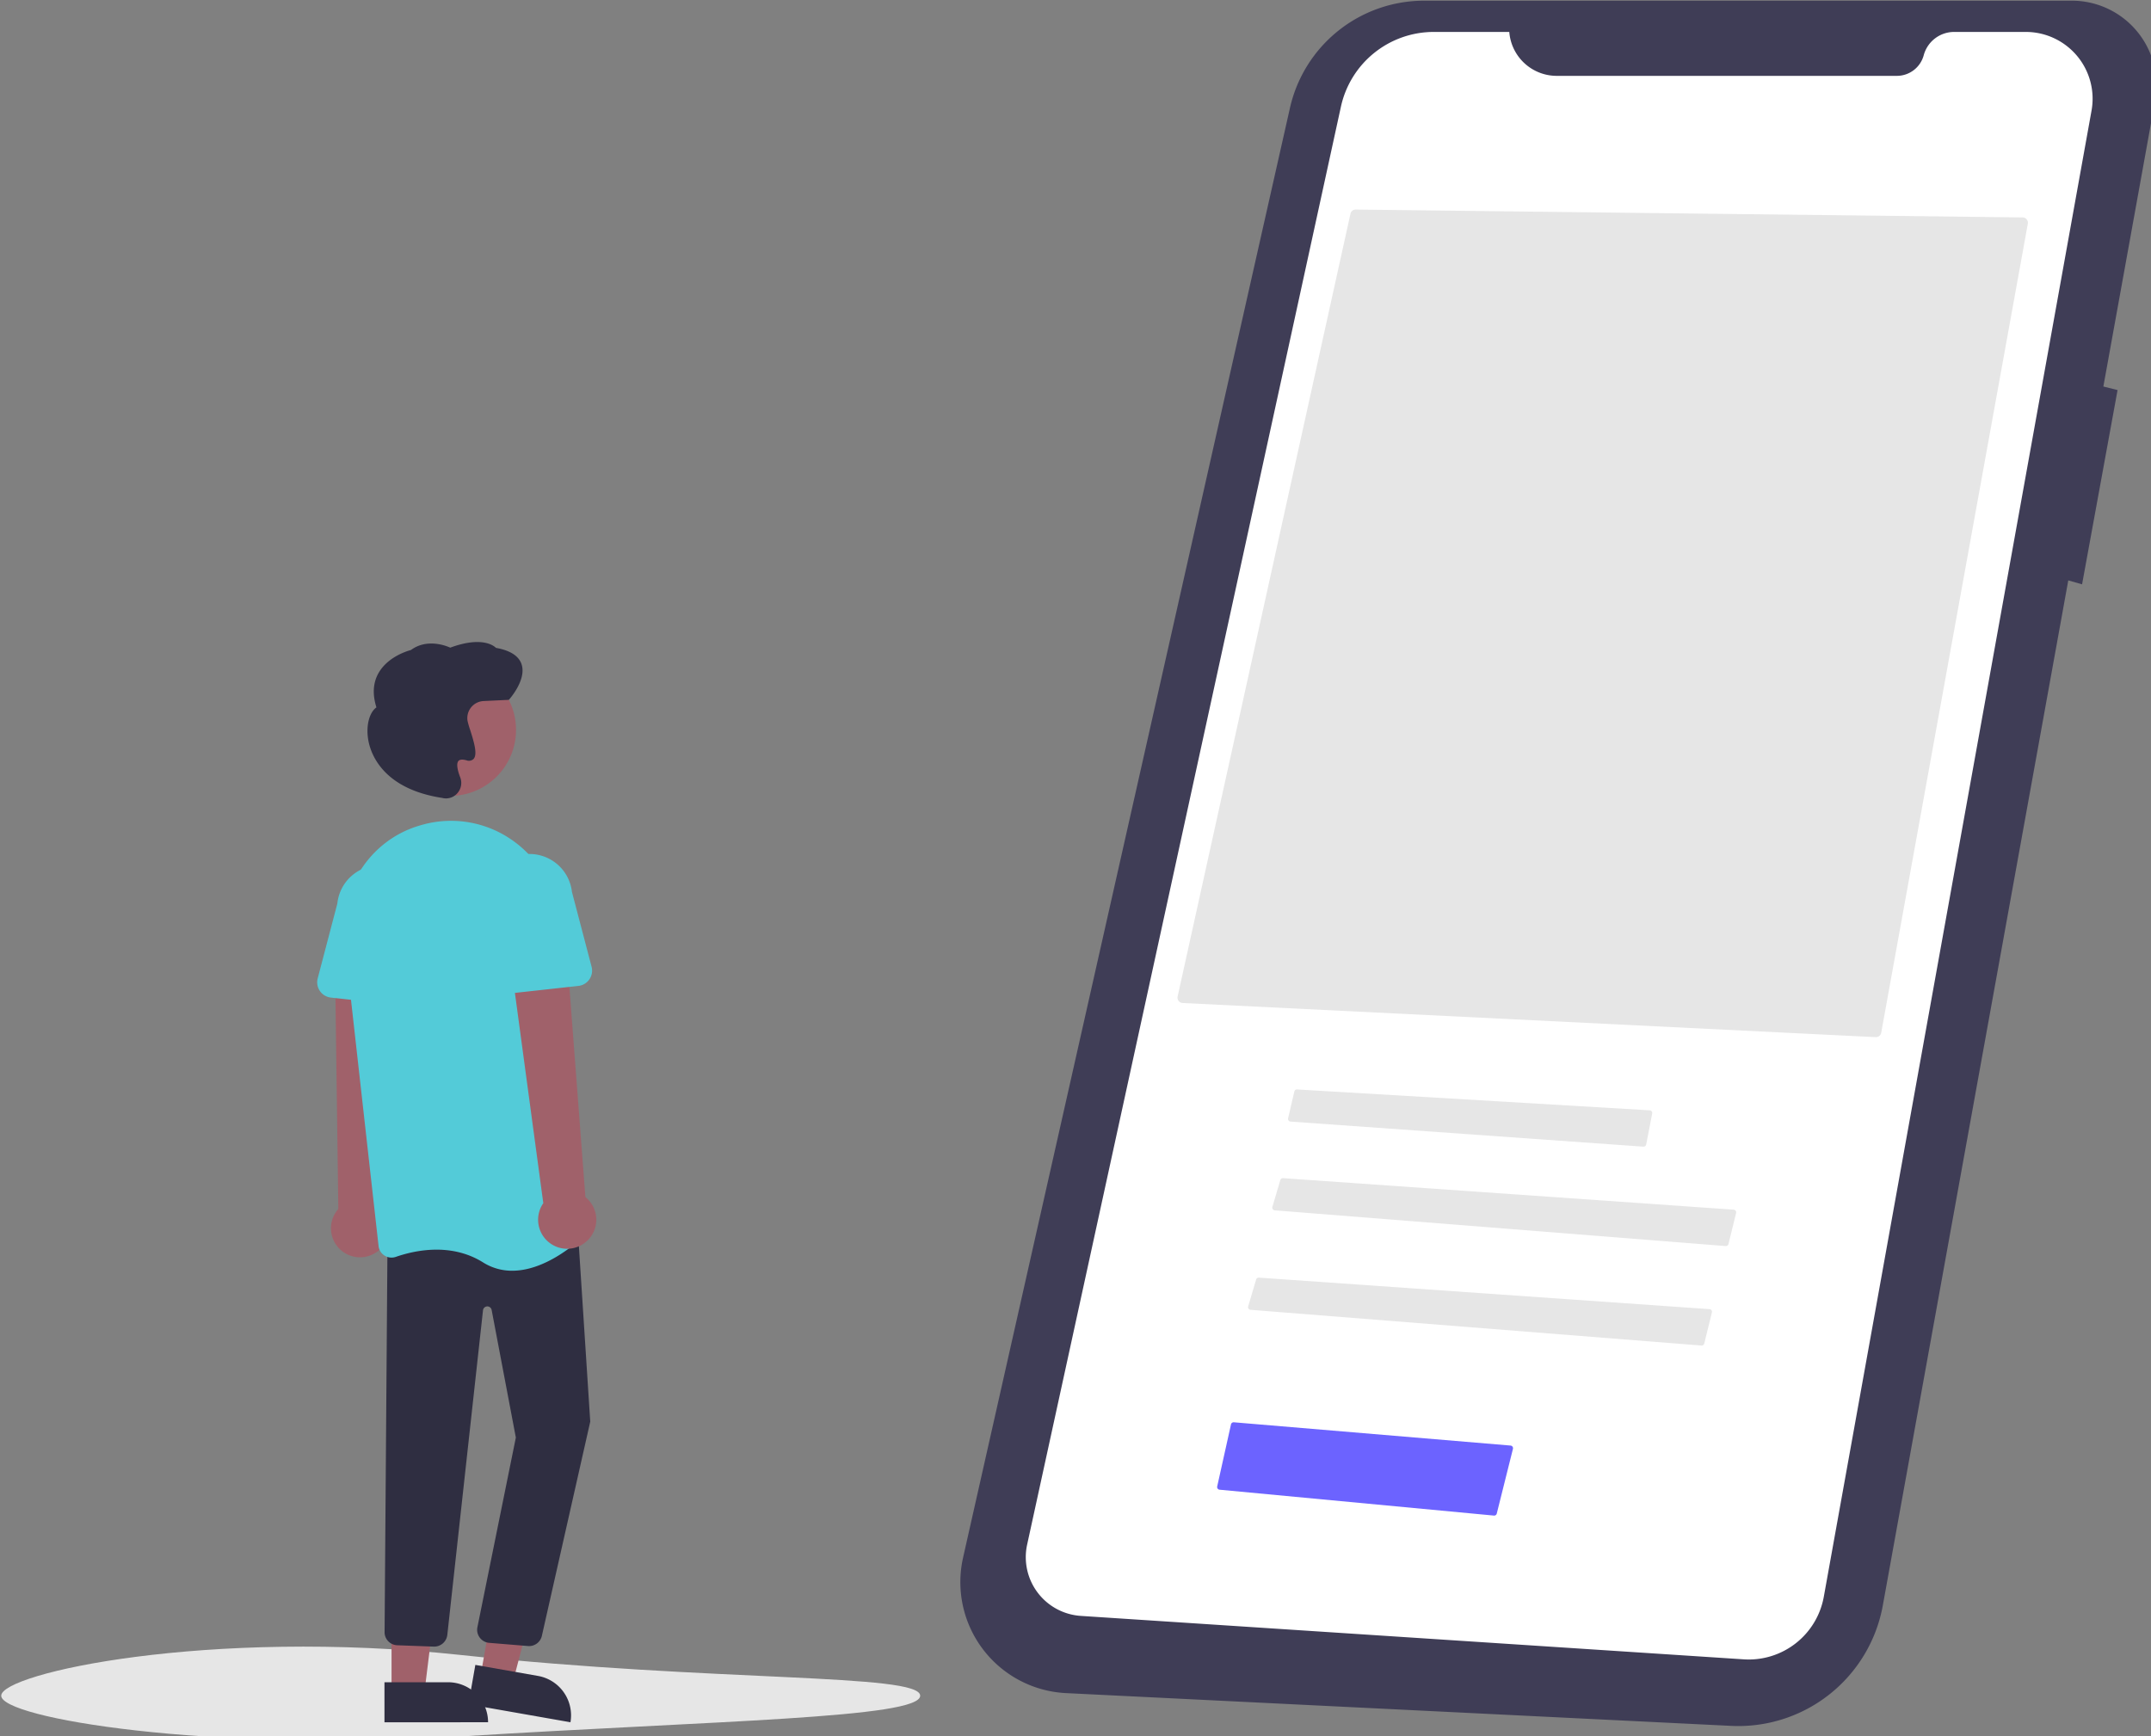 <?xml version="1.0" encoding="UTF-8" standalone="no"?>
<!-- Created with Inkscape (http://www.inkscape.org/) -->

<svg
   width="120"
   height="96.886"
   viewBox="0 0 120 96.886"
   version="1.1"
   id="svg1"
   xml:space="preserve"
   xmlns="http://www.w3.org/2000/svg"
   xmlns:svg="http://www.w3.org/2000/svg"><rect x="0" y="0" width="120" height="96.886" fill="#808080" stroke="none"/><defs
     id="defs1" /><g
     id="layer1"
     transform="translate(-1926.242,309.864)"><g
       id="Group_6"
       data-name="Group 6"
       transform="matrix(0.15,0,0,0.15,1891.627,-328.576)"><path
         id="Path_80-433"
         data-name="Path 80"
         d="M 1001.142,124.77 H 760.527 a 51.15,51.15 0 0 0 -49.9,39.9 L 589.051,703.938 a 41.34,41.34 0 0 0 38.294,50.382 L 874.7,766.507 a 54.615,54.615 0 0 0 56.43,-44.828 l 68.97,-381.267 5.131,1.466 13.2,-72.265 -5.281,-1.32 19.251,-106.426 a 31.493,31.493 0 0 0 -31.25,-37.1 z"
         transform="translate(-0.099,0.231)"
         fill="#3f3d56" /><path
         id="Path_81-434"
         data-name="Path 81"
         d="M 792.2,136.395 H 764.116 A 35.349,35.349 0 0 0 729.58,164.208 L 612.88,699.076 A 21.9,21.9 0 0 0 632.849,725.6 L 879.4,741.76 a 28.367,28.367 0 0 0 29.773,-23.277 l 99.58,-552.838 a 24.846,24.846 0 0 0 -24.452,-29.25 h -26.643 a 11.726,11.726 0 0 0 -11.323,8.677 v 0 a 10.352,10.352 0 0 1 -10,7.661 H 809.847 A 17.7,17.7 0 0 1 792.2,136.395 Z"
         transform="translate(-0.099,0.231)"
         fill="#ffffff" /><path
         id="Path_93-435"
         data-name="Path 93"
         d="m 928.494,510.313 a 2,2 0 0 0 2.036,-1.638 l 54.523,-300.917 a 2.021,2.021 0 0 0 -0.417,-1.632 1.962,1.962 0 0 0 -1.5,-0.729 l -248.059,-2.93 h -0.023 a 1.988,1.988 0 0 0 -1.925,1.562 l -64.276,291.15 a 2.021,2.021 0 0 0 0.356,1.648 1.964,1.964 0 0 0 1.473,0.785 z"
         transform="translate(-0.099,0.231)"
         fill="#e6e6e6" /><path
         id="Path_94-436"
         data-name="Path 94"
         d="m 713.229,529.535 a 1,1 0 0 0 -0.973,0.773 l -2.323,9.956 a 1,1 0 0 0 0.9,1.225 l 131.23,9.327 a 1.009,1.009 0 0 0 1.053,-0.807 l 2.234,-11.519 a 1,1 0 0 0 -0.922,-1.188 L 713.29,529.537 Z"
         transform="translate(-0.099,0.465)"
         fill="#e6e6e6" /><path
         id="Path_95-437"
         data-name="Path 95"
         d="m 872.666,587.808 a 1,1 0 0 0 1.051,-0.758 l 2.844,-11.543 a 1,1 0 0 0 -0.9,-1.237 L 708.072,562.549 a 0.989,0.989 0 0 0 -1.029,0.713 l -2.955,9.975 a 1,1 0 0 0 0.878,1.28 z"
         transform="translate(-0.099,0.454)"
         fill="#e6e6e6" /><path
         id="Path_96-438"
         data-name="Path 96"
         d="m 863.666,624.808 a 1,1 0 0 0 1.051,-0.758 l 2.844,-11.543 a 1,1 0 0 0 -0.9,-1.237 L 699.072,599.549 a 0.989,0.989 0 0 0 -1.029,0.713 l -2.955,9.975 a 1,1 0 0 0 0.878,1.28 z"
         transform="translate(-0.099,0.454)"
         fill="#e6e6e6" /><path
         id="Path_79-439"
         data-name="Path 79"
         d="m 508.877,752.008 c 0,8.369 -76.605,9.26 -170.889,15.153 -94.2,5.887 -170.889,-6.784 -170.889,-15.153 0,-8.369 77.047,-25.207 170.889,-15.153 94.284,10.102 170.889,6.784 170.889,15.153 z"
         transform="translate(64.123,3.512)"
         fill="#e6e6e6" /><path
         id="Path_97-440"
         data-name="Path 97"
         d="m 786.481,688.283 a 0.989,0.989 0 0 0 1.064,-0.754 l 6.013,-24.051 a 1,1 0 0 0 -0.886,-1.24 l -102.916,-8.656 a 1.018,1.018 0 0 0 -1.06,0.779 l -5.129,23.083 a 1,1 0 0 0 0.883,1.213 z"
         transform="translate(-0.099,0.231)"
         fill="#6c63ff" /><path
         id="Path_111-441"
         data-name="Path 111"
         d="m 315.09,570.537 a 10.743,10.743 0 0 0 1.582,-16.4 l 4.167,-93.018 -21.215,2.381 1.233,90.985 a 10.8,10.8 0 0 0 14.234,16.048 z"
         transform="translate(55.741,19.97)"
         fill="#a0616a" /><path
         id="Path_112-442"
         data-name="Path 112"
         d="m 69.534,574.966 12.075,2.123 11.934,-45.564 -15.821,-3.133 z"
         transform="translate(340,173)"
         fill="#a0616a" /><path
         id="Path_113-443"
         data-name="Path 113"
         d="m 350.232,727.314 h 38.531 V 742.2 h -23.644 a 14.887,14.887 0 0 1 -14.887,-14.887 z"
         transform="rotate(-170.029,398.241,742.311)"
         fill="#2f2e41" /><path
         id="Path_114-444"
         data-name="Path 114"
         d="m 36.392,581.01 h 12.26 l 5.832,-47.288 H 36.39 Z"
         transform="translate(340,173)"
         fill="#a0616a" /><path
         id="Path_115-445"
         data-name="Path 115"
         d="m 318.024,730.536 h 38.531 v 14.887 h -23.644 a 14.887,14.887 0 0 1 -14.887,-14.887 z"
         transform="rotate(179.997,365.157,747.967)"
         fill="#2f2e41" /><path
         id="Path_116-446"
         data-name="Path 116"
         d="m 371.8,717.09 a 4.735,4.735 0 0 1 -0.572,-0.034 l -14.43,-1.187 a 4.881,4.881 0 0 1 -4.243,-5.659 l 14.325,-70.681 -9,-47.474 a 1.627,1.627 0 0 0 -3.219,0.16 L 341.4,712.842 a 4.924,4.924 0 0 1 -5.21,4.437 l -13.595,-0.506 a 4.888,4.888 0 0 1 -4.536,-4.631 l 1.086,-145.768 70.481,-8.81 4.924,76.041 -0.02,0.081 -17.991,79.675 a 4.886,4.886 0 0 1 -4.739,3.729 z"
         transform="translate(55.741,19.97)"
         fill="#2f2e41" /><circle
         id="Ellipse_16"
         data-name="Ellipse 16"
         cx="24.561"
         cy="24.561"
         r="24.561"
         transform="translate(373.568,371.694)"
         fill="#a0616a" /><path
         id="Path_117-447"
         data-name="Path 117"
         d="m 365.53,577.467 a 20.111,20.111 0 0 1 -10.857,-3.106 c -11.9,-7.436 -25.411,-4.481 -32.407,-2.057 a 4.88,4.88 0 0 1 -4.221,-0.481 4.811,4.811 0 0 1 -2.224,-3.552 L 303.1,454.646 c -2.132,-19.038 9.336,-36.937 27.268,-42.56 v 0 q 1.011,-0.317 2.055,-0.6 a 39.569,39.569 0 0 1 32.972,5.723 40.2,40.2 0 0 1 17.167,29.353 l 10.711,114.387 a 4.807,4.807 0 0 1 -1.527,4.007 c -3.756,3.472 -14.654,12.51 -26.216,12.511 z"
         transform="translate(55.741,19.97)"
         fill="#6c63ff"
         style="fill:#53cbd8;fill-opacity:1" /><path
         id="Path_118-448"
         data-name="Path 118"
         d="m 326.789,479.012 -28.7,-3.156 a 5.717,5.717 0 0 1 -4.905,-7.134 l 7.306,-27.846 a 15.879,15.879 0 1 1 31.556,3.563 l 1.085,28.675 a 5.718,5.718 0 0 1 -6.338,5.9 z"
         transform="translate(55.741,19.97)"
         fill="#6c63ff"
         style="fill:#53cbd8;fill-opacity:1" /><path
         id="Path_119-449"
         data-name="Path 119"
         d="m 393.156,566.554 a 10.743,10.743 0 0 0 -0.406,-16.468 l -7.073,-92.842 -20.789,4.68 12.2,90.414 a 10.8,10.8 0 0 0 16.064,14.216 z"
         transform="translate(55.741,19.97)"
         fill="#a0616a" /><path
         id="Path_120-450"
         data-name="Path 120"
         d="m 356.919,473.176 a 5.711,5.711 0 0 1 -1.818,-4.4 l 1.085,-28.675 a 15.878,15.878 0 1 1 31.556,-3.563 l 7.306,27.846 a 5.717,5.717 0 0 1 -4.905,7.134 l -28.7,3.156 a 5.711,5.711 0 0 1 -4.52,-1.5 z"
         transform="translate(55.741,19.97)"
         fill="#6c63ff"
         style="fill:#53cbd8;fill-opacity:1" /><path
         id="Path_121-451"
         data-name="Path 121"
         d="m 340.927,401.771 a 5.683,5.683 0 0 1 -1.3,-0.151 l -0.125,-0.03 c -21.594,-3.3 -26.367,-15.812 -27.414,-21.035 -1.084,-5.408 0.15,-10.628 2.94,-12.656 -1.521,-4.8 -1.277,-9.061 0.727,-12.662 3.5,-6.28 11.081,-8.4 12.1,-8.664 6.058,-4.469 13.306,-1.486 14.625,-0.881 11.719,-4.335 16.2,-0.727 17.008,0.079 5.238,0.941 8.431,2.964 9.491,6.016 1.991,5.731 -4.305,12.86 -4.574,13.161 l -0.14,0.156 -9.38,0.447 a 6.358,6.358 0 0 0 -5.981,7.317 v 0 a 29.611,29.611 0 0 0 0.96,3.355 c 1.6,5.006 2.8,9.283 1.254,10.909 a 2.51,2.51 0 0 1 -2.625,0.455 c -1.467,-0.392 -2.462,-0.31 -2.958,0.245 -0.77,0.859 -0.535,3.035 0.662,6.125 a 5.739,5.739 0 0 1 -1.046,5.847 5.568,5.568 0 0 1 -4.226,1.967 z"
         transform="translate(55.741,19.97)"
         fill="#2f2e41" /></g></g></svg>
